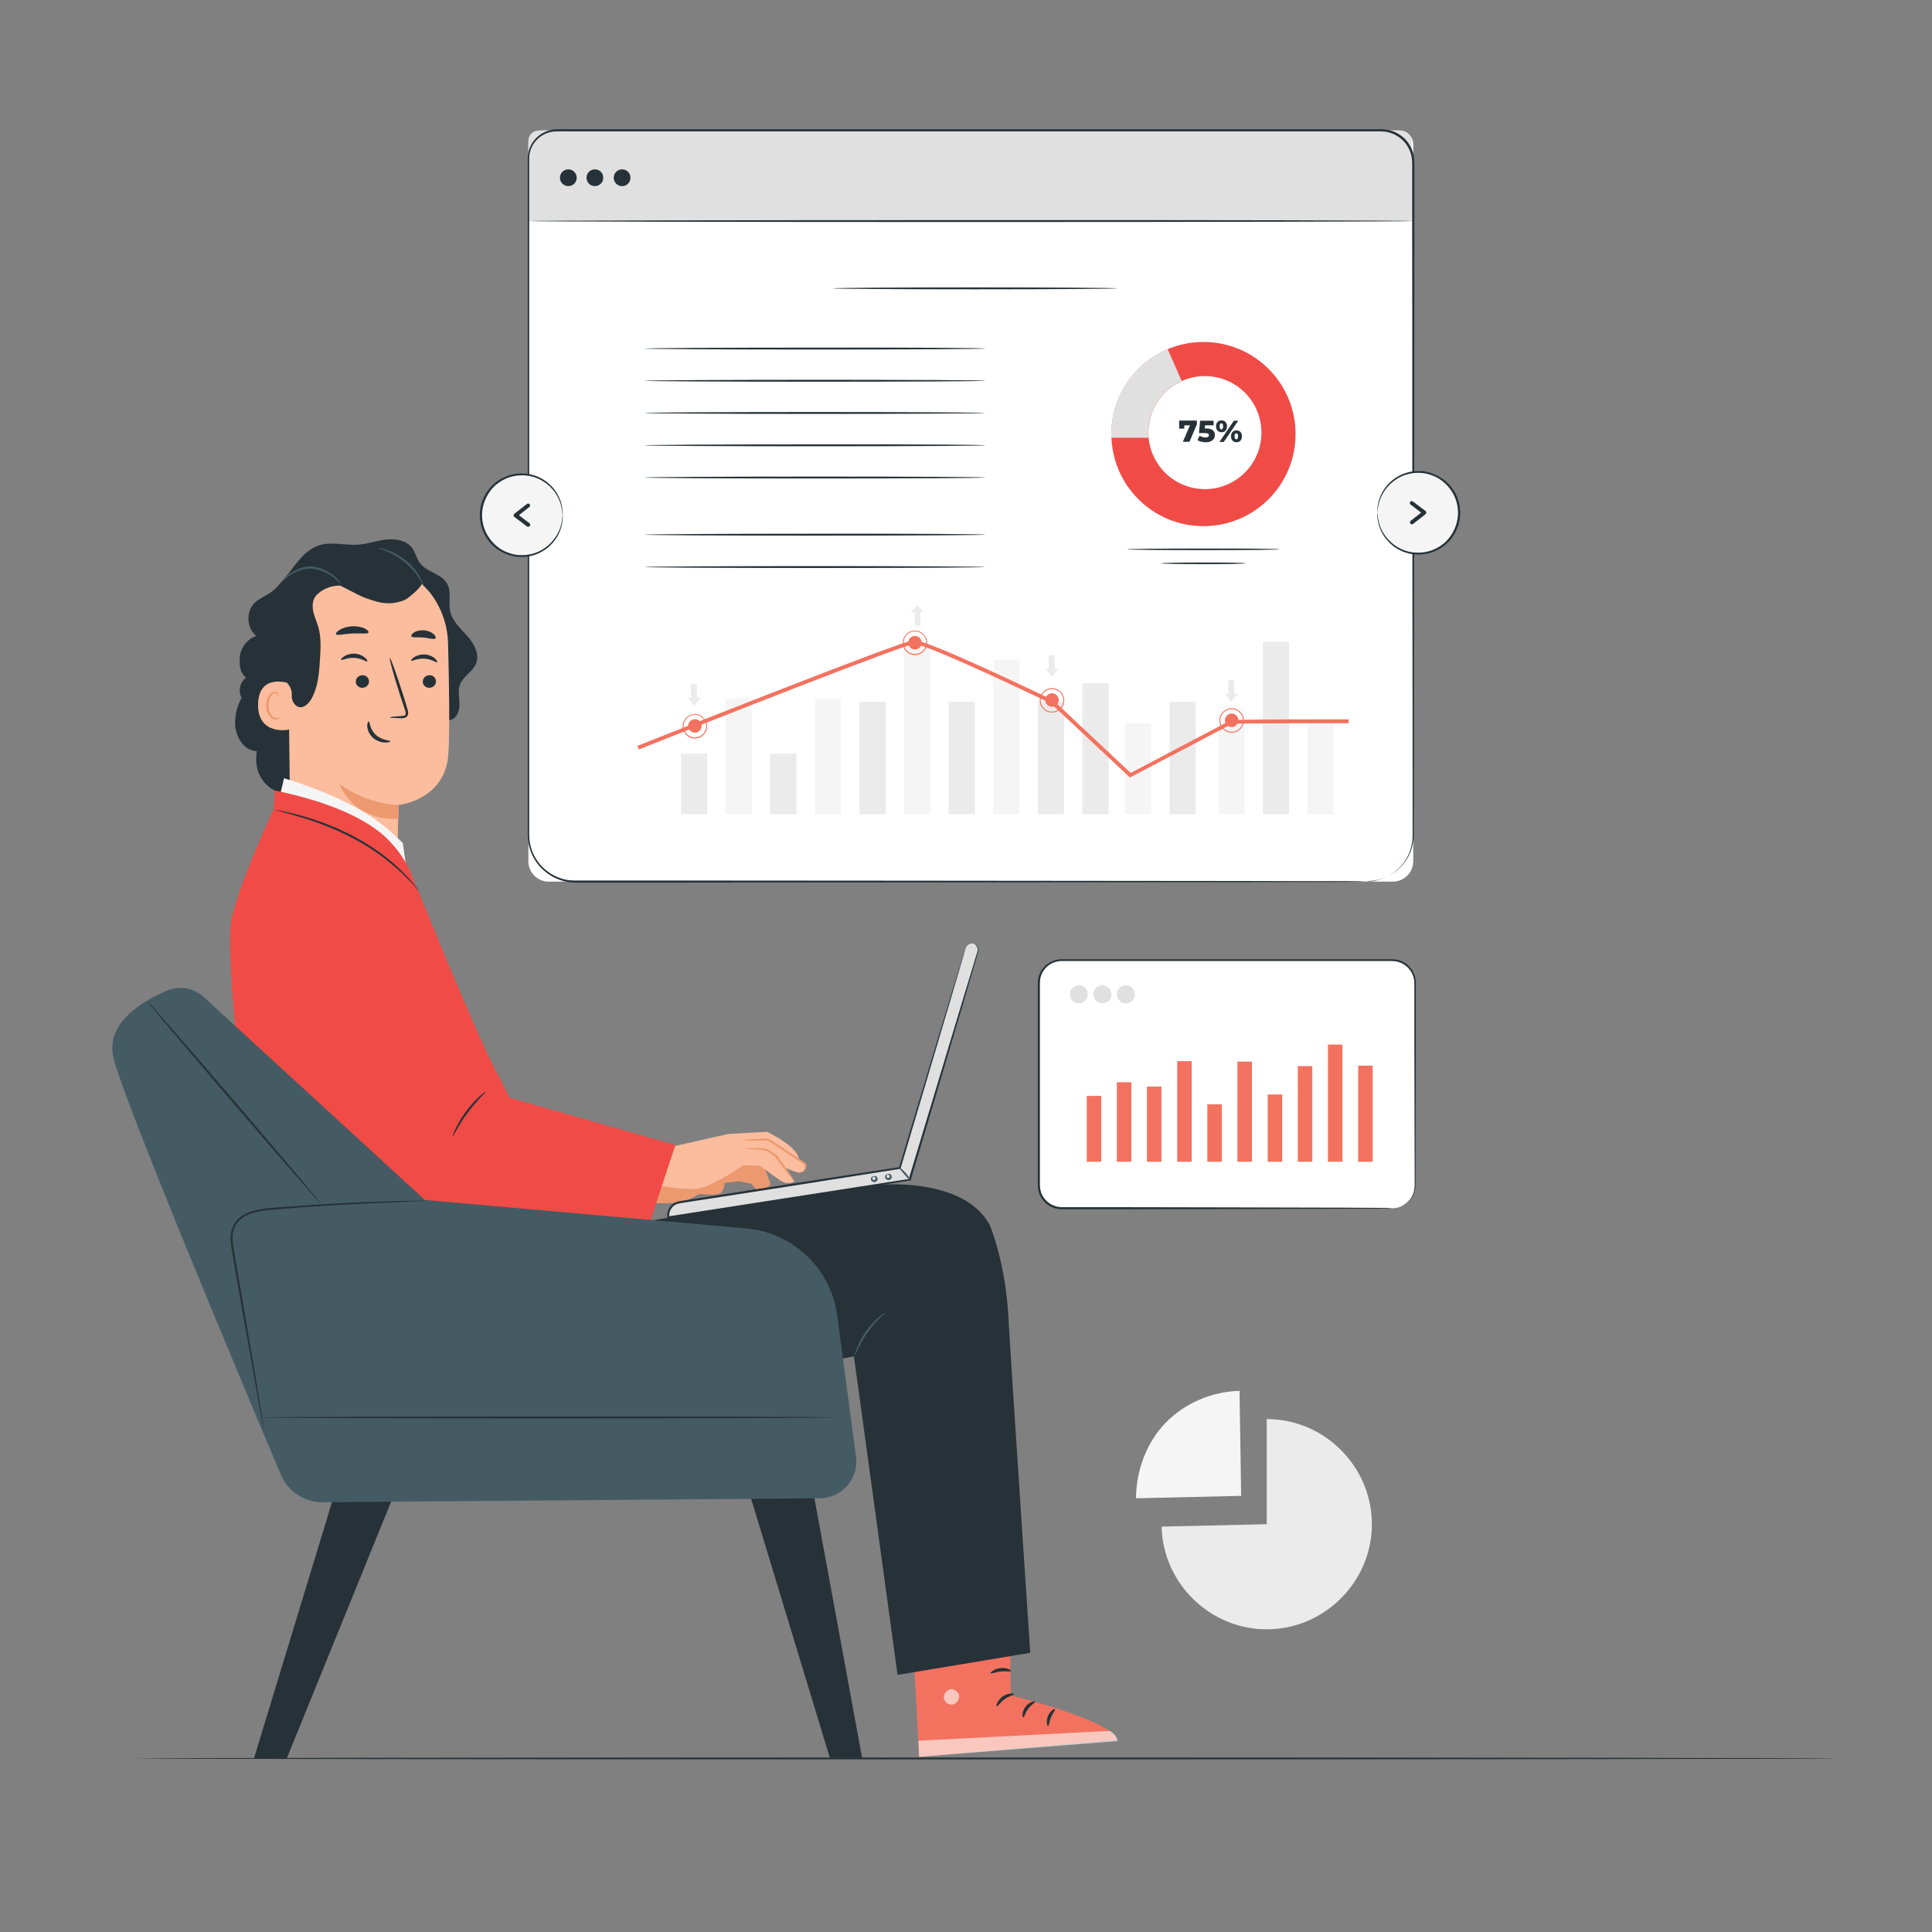 <svg xmlns="http://www.w3.org/2000/svg" xmlns:xlink="http://www.w3.org/1999/xlink" id="Layer_1" x="0px" y="0px" viewBox="0 0 1200 1200" style="enable-background:new 0 0 1200 1200;" xml:space="preserve"><rect x="0" y="0" width="1200" height="1200" fill="#808080" stroke="none"/><style type="text/css">	.st0{fill:#E0E0E0;}	.st1{fill:#EBEBEB;}	.st2{fill:#F5F5F5;}	.st3{fill:#FFFFFF;}	.st4{fill:#FAFBFB;}	.st5{fill:#263238;}	.st6{fill:#F3725F;}	.st7{fill:#E7515B;}	.st8{opacity:0.2;}	.st9{opacity:0.5;}	.st10{opacity:0.6;}	.st11{fill:#455B64;}	.st12{fill:#FBBD9D;}	.st13{opacity:0.3;}	.st14{fill:#EC996F;}	.st15{fill-rule:evenodd;clip-rule:evenodd;fill:#E0E0E0;}	.st16{fill-rule:evenodd;clip-rule:evenodd;fill:#F5F5F5;}	.st17{fill-rule:evenodd;clip-rule:evenodd;fill:#EBEBEB;}	.st18{fill:#F04C47;}	.st19{fill:#AF7462;}	.st20{fill:#6F453A;}	.st21{opacity:0.4;}	.st22{opacity:0.8;}	.st23{fill:none;stroke:#43494E;stroke-width:5.000000e-02;stroke-miterlimit:10;}	.st24{fill:none;stroke:#F9F9F9;stroke-width:0.25;stroke-miterlimit:10;}	.st25{fill:#B78876;}	.st26{fill:#AA6551;}	.st27{fill:#F04B46;}	.st28{fill:none;}	.st29{fill:#C1645B;}	.st30{fill:#924740;}	.st31{opacity:0.1;}	.st32{fill:#FCCEB5;}	.st33{fill:#F89B69;}</style><g>	<g>		<g>			<g>				<path class="st1" d="M786.8,946.7v-65.3c35.8,0,65.3,29.5,65.3,65.3c0,35.8-29.5,65.3-65.3,65.3c-35.3,0-64.5-28.6-65.3-63.8     L786.8,946.7z"></path>			</g>		</g>		<g>			<g>				<path class="st2" d="M770.9,929.1l-65.3,1.5c0-17,6.6-34.9,18.5-47c11.9-12.2,28.8-19.3,45.8-19.7L770.9,929.1z"></path>			</g>		</g>	</g>	<g>		<g>			<path class="st5" d="M1141.9,1092.2c0,0.3-236.8,0.6-528.8,0.6c-292.1,0-528.8-0.3-528.8-0.6s236.7-0.6,528.8-0.6    C905.1,1091.6,1141.9,1091.9,1141.9,1092.2z"></path>		</g>	</g>	<g>		<g>			<g>				<g>					<path class="st3" d="M865.1,547.6H340.8c-6.9,0-12.6-5.6-12.6-12.6V88.9c0-4.3,3.5-7.9,7.9-7.9H869c4.8,0,8.8,3.9,8.8,8.8V535      C877.7,542,872.1,547.6,865.1,547.6z"></path>				</g>				<g>					<path class="st0" d="M876.9,137.3H328.2v-50c0-3.4,2.8-6.2,6.2-6.2h535.4c3.9,0,7.1,3.2,7.1,7.1V137.3z"></path>				</g>				<g>					<g>						<path class="st5" d="M876.9,137.3c0,0.3-122.7,0.6-274,0.6c-151.3,0-274-0.3-274-0.6s122.6-0.6,274-0.6       C754.3,136.6,876.9,136.9,876.9,137.3z"></path>					</g>				</g>				<g>					<g>						<path class="st5" d="M358.2,110.4c0,2.9-2.3,5.2-5.2,5.2s-5.2-2.3-5.2-5.2c0-2.9,2.3-5.2,5.2-5.2S358.2,107.5,358.2,110.4z"></path>					</g>					<g>						<path class="st5" d="M374.7,110.4c0,2.9-2.3,5.2-5.2,5.2s-5.2-2.3-5.2-5.2c0-2.9,2.3-5.2,5.2-5.2S374.7,107.5,374.7,110.4z"></path>					</g>					<g>						<path class="st5" d="M391.6,110.4c0,2.9-2.3,5.2-5.2,5.2s-5.2-2.3-5.2-5.2c0-2.9,2.3-5.2,5.2-5.2S391.6,107.5,391.6,110.4z"></path>					</g>				</g>				<g>					<g>						<path class="st5" d="M694,179.1c0,0.3-39.6,0.6-88.5,0.6c-48.9,0-88.5-0.3-88.5-0.6c0-0.3,39.6-0.6,88.5-0.6       C654.4,178.5,694,178.8,694,179.1z"></path>					</g>				</g>				<g>					<g>						<g>							<path class="st5" d="M612,216.5c0,0.3-47.4,0.6-105.9,0.6c-58.5,0-105.9-0.3-105.9-0.6c0-0.3,47.4-0.6,105.9-0.6        C564.6,215.8,612,216.1,612,216.5z"></path>						</g>					</g>					<g>						<g>							<path class="st5" d="M612,236.5c0,0.3-47.4,0.6-105.9,0.6c-58.5,0-105.9-0.3-105.9-0.6c0-0.3,47.4-0.6,105.9-0.6        C564.6,235.9,612,236.1,612,236.5z"></path>						</g>					</g>					<g>						<g>							<path class="st5" d="M612,256.5c0,0.3-47.4,0.6-105.9,0.6c-58.5,0-105.9-0.3-105.9-0.6c0-0.3,47.4-0.6,105.9-0.6        C564.6,255.9,612,256.2,612,256.5z"></path>						</g>					</g>					<g>						<g>							<path class="st5" d="M612,276.6c0,0.3-47.4,0.6-105.9,0.6c-58.5,0-105.9-0.3-105.9-0.6s47.4-0.6,105.9-0.6        C564.6,275.9,612,276.2,612,276.6z"></path>						</g>					</g>					<g>						<g>							<path class="st5" d="M612,296.6c0,0.3-47.4,0.6-105.9,0.6c-58.5,0-105.9-0.3-105.9-0.6s47.4-0.6,105.9-0.6        C564.6,296,612,296.2,612,296.6z"></path>						</g>					</g>					<g>						<g>							<path class="st5" d="M612,352.2c0,0.3-47.4,0.6-105.9,0.6c-58.5,0-105.9-0.3-105.9-0.6s47.4-0.6,105.9-0.6        C564.6,351.6,612,351.9,612,352.2z"></path>						</g>					</g>					<g>						<g>							<path class="st5" d="M612,332.1c0,0.3-47.4,0.6-105.9,0.6c-58.5,0-105.9-0.3-105.9-0.6s47.4-0.6,105.9-0.6        C564.6,331.4,612,331.7,612,332.1z"></path>						</g>					</g>				</g>				<g>					<g>						<g>							<g>								<g>									<g>										<g>											<g>												<g>													<g>														<path class="st27" d="M747.5,212.4c-31.6,0-57.2,25.6-57.2,57.2c0,31.6,25.6,57.2,57.2,57.2               c31.6,0,57.2-25.6,57.2-57.2C804.7,238,779.1,212.4,747.5,212.4z M748.4,303.8c-19.4,0-35.1-15.7-35.1-35.1               c0-19.4,15.7-35.1,35.1-35.1c19.4,0,35.1,15.7,35.1,35.1C783.5,288.1,767.8,303.8,748.4,303.8z"></path>													</g>												</g>											</g>										</g>									</g>									<g>										<g>											<g>												<g>													<g>														<g>															<path class="st0" d="M713.2,268.7c0-14.3,8.6-26.6,20.8-32.1l-8.8-19.8c-20.5,8.7-35,29-35,52.7c0,0.8,0,1.6,0.1,2.4                h23C713.3,270.9,713.2,269.8,713.2,268.7z"></path>														</g>													</g>												</g>											</g>										</g>									</g>								</g>							</g>							<g>								<g>									<g>										<g>											<g>												<g>													<g>														<path class="st5" d="M794.8,341.2c0,0.3-21.2,0.5-47.3,0.5c-26.1,0-47.3-0.2-47.3-0.5c0-0.3,21.2-0.5,47.3-0.5               C773.6,340.6,794.8,340.9,794.8,341.2z"></path>													</g>												</g>											</g>										</g>									</g>								</g>								<g>									<g>										<g>											<g>												<g>													<g>														<path class="st5" d="M773.8,349.9c0,0.3-11.8,0.5-26.2,0.5c-14.5,0-26.3-0.2-26.3-0.5c0-0.3,11.8-0.5,26.3-0.5               C762,349.3,773.8,349.6,773.8,349.9z"></path>													</g>												</g>											</g>										</g>									</g>								</g>							</g>						</g>					</g>					<g>						<g>							<path class="st5" d="M743.4,261.3v2.3l-4.6,10.8h-4.1l4.4-10.2h-3.5v2h-3.2v-5H743.4z"></path>						</g>						<g>							<path class="st5" d="M754.6,270.2c0,2.4-1.8,4.5-5.7,4.5c-1.8,0-3.8-0.5-5.1-1.3l1.3-2.8c1.1,0.7,2.4,1.1,3.7,1.1        c1.3,0,2.1-0.5,2.1-1.4c0-0.8-0.5-1.3-2.6-1.3h-3.6l0.7-7.7h8.4v2.9h-5.3l-0.2,1.9h0.9C753.1,266.1,754.6,267.9,754.6,270.2z        "></path>						</g>						<g>							<path class="st5" d="M755.3,264.8c0-2.3,1.4-3.7,3.4-3.7c2,0,3.4,1.4,3.4,3.7c0,2.3-1.4,3.7-3.4,3.7        C756.7,268.4,755.3,267.1,755.3,264.8z M766.4,261.3h2.7l-9,13.2h-2.7L766.4,261.3z M759.7,264.8c0-1.3-0.5-1.9-1.1-1.9        c-0.6,0-1.1,0.5-1.1,1.9c0,1.3,0.5,1.9,1.1,1.9C759.3,266.6,759.7,266.1,759.7,264.8z M764.6,271c0-2.3,1.4-3.7,3.4-3.7        c2,0,3.4,1.4,3.4,3.7c0,2.3-1.4,3.7-3.4,3.7C766,274.6,764.6,273.3,764.6,271z M769,271c0-1.3-0.5-1.9-1.1-1.9        c-0.6,0-1.1,0.5-1.1,1.9c0,1.3,0.5,1.9,1.1,1.9C768.5,272.9,769,272.3,769,271z"></path>						</g>					</g>				</g>				<g>					<g>						<g>							<g>								<g>									<g>										<rect x="423" y="468.1" class="st1" width="16.3" height="37.6"></rect>									</g>								</g>							</g>							<g>								<g>									<g>										<rect x="478.4" y="468.1" class="st1" width="16.3" height="37.6"></rect>									</g>								</g>							</g>							<g>								<g>									<g>										<rect x="450.7" y="433.8" class="st2" width="16.3" height="71.9"></rect>									</g>								</g>							</g>							<g>								<g>									<g>										<rect x="506.1" y="433.8" class="st2" width="16.3" height="71.9"></rect>									</g>								</g>							</g>							<g>								<g>									<g>										<rect x="533.8" y="435.9" class="st1" width="16.3" height="69.8"></rect>									</g>								</g>							</g>							<g>								<g>									<g>										<rect x="589.2" y="435.9" class="st1" width="16.3" height="69.8"></rect>									</g>								</g>							</g>							<g>								<g>									<g>										<rect x="644.6" y="435.9" class="st1" width="16.3" height="69.8"></rect>									</g>								</g>							</g>							<g>								<g>									<g>										<rect x="561.5" y="399.2" class="st2" width="16.3" height="106.5"></rect>									</g>								</g>							</g>							<g>								<g>									<g>										<rect x="616.9" y="409.7" class="st2" width="16.3" height="96"></rect>									</g>								</g>							</g>							<g>								<g>									<g>										<rect x="726.4" y="435.9" class="st1" width="16.3" height="69.8"></rect>									</g>								</g>							</g>							<g>								<g>									<g>										<rect x="698.7" y="449.3" class="st2" width="16.3" height="56.4"></rect>									</g>								</g>							</g>							<g>								<g>									<g>										<rect x="784.4" y="398.6" class="st1" width="16.3" height="107.1"></rect>									</g>								</g>							</g>							<g>								<g>									<g>										<rect x="756.7" y="449.3" class="st2" width="16.3" height="56.4"></rect>									</g>								</g>							</g>							<g>								<g>									<g>										<rect x="812.1" y="449.3" class="st2" width="16.3" height="56.4"></rect>									</g>								</g>							</g>							<g>								<g>									<g>										<rect x="672.3" y="424.4" class="st1" width="16.3" height="81.3"></rect>									</g>								</g>							</g>							<g>								<g>									<g>										<circle class="st6" cx="568.3" cy="399.2" r="4.2"></circle>									</g>								</g>							</g>							<g>								<g>									<g>										<path class="st6" d="M568.3,406.9c-4.2,0-7.6-3.4-7.6-7.6s3.4-7.6,7.6-7.6c4.2,0,7.6,3.4,7.6,7.6S572.5,406.9,568.3,406.9           z M568.3,392.2c-3.9,0-7,3.1-7,7s3.1,7,7,7c3.9,0,7-3.1,7-7S572.2,392.2,568.3,392.2z"></path>									</g>								</g>							</g>							<g>								<g>									<g>										<polygon class="st1" points="571.7,388.5 571.5,380.3 573.5,380.3 569.7,375.6 565.8,380.3 568,380.4 568.2,388.5                      "></polygon>									</g>								</g>							</g>							<g>								<g>									<g>										<path class="st6" d="M435.8,450.9c0,2.3-1.9,4.2-4.2,4.2c-2.3,0-4.2-1.9-4.2-4.2c0-2.3,1.9-4.2,4.2-4.2           C434,446.7,435.8,448.6,435.8,450.9z"></path>									</g>								</g>							</g>							<g>								<g>									<g>										<path class="st6" d="M431.6,458.7c-4.2,0-7.6-3.4-7.6-7.6s3.4-7.6,7.6-7.6c4.2,0,7.6,3.4,7.6,7.6S435.8,458.7,431.6,458.7           z M431.6,444c-3.9,0-7,3.1-7,7c0,3.9,3.1,7,7,7c3.9,0,7-3.1,7-7C438.6,447.2,435.5,444,431.6,444z"></path>									</g>								</g>							</g>							<g>								<g>									<g>										<polygon class="st1" points="429.1,424.8 429.3,433.4 427.2,433.4 431.2,438.3 435.2,433.3 433,433.3 432.7,424.9                      "></polygon>									</g>								</g>							</g>							<g>								<g>									<g>										<polygon class="st1" points="651.3,406.9 651.5,415.5 649.4,415.4 653.4,420.3 657.4,415.4 655.2,415.4 654.9,406.9                      "></polygon>									</g>								</g>							</g>						</g>						<g>							<path class="st6" d="M701.9,483l-49.2-46.1c-31.2-15-79.3-37.2-84.9-36.9c-6.3,0.4-125.5,47.4-171,65.5l-0.9-2.2        c6.7-2.7,163.8-65.2,171.7-65.7c0.1,0,0.1,0,0.2,0c8.7,0,78.1,33.4,86.1,37.2l0.3,0.2l48.1,45.1c9.1-4.8,61.4-32.4,62.3-32.8        c0.3-0.1,1.1-0.5,73-0.5v2.4c-27.6,0-69,0.1-72.2,0.3c-2.7,1.4-41.9,22.1-62.8,33L701.9,483z"></path>						</g>					</g>					<g>						<g>							<g>								<path class="st6" d="M657.6,434.8c0,2.3-1.9,4.2-4.2,4.2c-2.3,0-4.2-1.9-4.2-4.2c0-2.3,1.9-4.2,4.2-4.2         C655.7,430.6,657.6,432.5,657.6,434.8z"></path>							</g>						</g>					</g>					<g>						<g>							<g>								<path class="st6" d="M653.4,442.6c-4.2,0-7.6-3.4-7.6-7.6s3.4-7.6,7.6-7.6c4.2,0,7.6,3.4,7.6,7.6S657.6,442.6,653.4,442.6z          M653.4,428c-3.9,0-7,3.1-7,7s3.1,7,7,7c3.9,0,7-3.1,7-7S657.3,428,653.4,428z"></path>							</g>						</g>					</g>					<g>						<g>							<g>								<path class="st6" d="M769.2,447.4c0,2.3-1.9,4.2-4.2,4.2c-2.3,0-4.2-1.9-4.2-4.2c0-2.3,1.9-4.2,4.2-4.2         C767.3,443.2,769.2,445,769.2,447.4z"></path>							</g>						</g>					</g>					<g>						<g>							<g>								<path class="st6" d="M765,455.1c-4.2,0-7.6-3.4-7.6-7.6s3.4-7.6,7.6-7.6c4.2,0,7.6,3.4,7.6,7.6S769.2,455.1,765,455.1z          M765,440.5c-3.9,0-7,3.1-7,7c0,3.9,3.1,7,7,7c3.9,0,7-3.1,7-7C772,443.7,768.9,440.5,765,440.5z"></path>							</g>						</g>					</g>					<g>						<g>							<g>								<polygon class="st1" points="762.8,422.4 763,431 760.8,431 764.8,435.9 768.9,430.9 766.6,430.9 766.4,422.4         "></polygon>							</g>						</g>					</g>				</g>			</g>			<g>				<g>					<path class="st5" d="M848.7,547.6c0,0,0.4,0,1.3-0.1c0.4,0,1-0.1,1.6-0.1c0.6-0.1,1.4-0.2,2.2-0.3c1.7-0.3,3.7-0.9,6-1.8      c2.3-1,4.9-2.4,7.4-4.5c2.5-2.1,5-4.9,6.9-8.5c1.9-3.6,3.2-8,3.3-12.8c0-9.7,0-20.9,0-33.5c0-50.4-0.1-123.3-0.2-213.4      c0-45,0-94.4-0.1-147.3c0-6.6,0-13.3,0-20c0-3.4,0.2-6.7-0.8-9.9c-1-3.1-2.7-6.1-5.2-8.4c-2.4-2.3-5.4-4-8.7-4.8      c-3.2-0.9-6.7-0.5-10.2-0.6c-6.9,0-13.9,0-21,0c-28.2,0-57.2,0-87,0c-119.1,0-250,0-387.5,0c-4.3,0-8.7-0.1-12.8,0.1      c-4.1,0.4-8,2.4-10.8,5.5c-2.8,3-4.4,7.1-4.4,11.2c0,4.3,0,8.5,0,12.7c0,17,0,33.8,0,50.6c0,33.5,0,66.5,0,98.9      c0,64.8,0,127.3,0,186.9c0,14.9,0,29.6,0,44.1c0,7.3,0,14.5,0,21.6c0,3.6-0.2,7.2,0.5,10.6c0.6,3.4,1.9,6.7,3.7,9.6      c3.6,5.9,9.4,10.3,15.9,12.3c3.3,1.1,6.7,1.3,10.1,1.2c3.4,0,6.9,0,10.3,0c13.7,0,27.2,0,40.4,0c53,0,102.3,0.1,147.3,0.1      c90.1,0.1,163,0.2,213.3,0.2c25.2,0.1,44.7,0.1,58,0.1c6.6,0,11.7,0,15.1,0.1C846.9,547.6,848.7,547.6,848.7,547.6      s-1.7,0-5.1,0.1c-3.4,0-8.5,0-15.1,0.1c-13.3,0-32.8,0.1-58,0.1c-50.4,0-123.3,0.1-213.3,0.2c-45,0-94.4,0-147.3,0.1      c-13.2,0-26.7,0-40.4,0c-3.4,0-6.9,0-10.3,0c-3.4,0-7-0.2-10.4-1.3c-6.8-2.1-12.8-6.7-16.6-12.8c-1.9-3.1-3.2-6.5-3.9-10      c-0.7-3.6-0.5-7.2-0.5-10.8c0-7.2,0-14.4,0-21.6c0-14.5,0-29.2,0-44.1c0-59.6,0-122.1,0-186.9c0-32.4,0-65.4,0-98.9      c0-16.7,0-33.6,0-50.6c0-4.2,0-8.5,0-12.8c0-4.4,1.7-8.8,4.7-12.1c3-3.3,7.2-5.4,11.6-5.9c4.4-0.2,8.6-0.1,12.9-0.1      c137.4,0,268.4,0,387.5,0c29.8,0,58.8,0,87,0c7.1,0,14.1,0,21,0l5.2,0c1.8,0,3.6,0.2,5.3,0.6c3.5,0.8,6.6,2.6,9.2,5      c2.6,2.4,4.4,5.5,5.4,8.8c1.1,3.4,0.8,6.9,0.9,10.2c0,6.7,0,13.4,0,20c0,53-0.1,102.3-0.1,147.3c-0.1,90.1-0.2,163-0.2,213.4      c0,12.6-0.1,23.8-0.1,33.5c-0.2,4.9-1.5,9.3-3.4,12.9c-1.9,3.6-4.5,6.5-7,8.6c-2.6,2.1-5.2,3.5-7.5,4.5      c-2.4,0.9-4.4,1.5-6.1,1.7c-0.8,0.1-1.6,0.2-2.2,0.3c-0.6,0-1.2,0-1.6,0.1C849.1,547.6,848.7,547.6,848.7,547.6z"></path>				</g>			</g>		</g>		<g>			<g>				<g>											<ellipse transform="matrix(0.229 -0.974 0.974 0.229 369.318 1103.168)" class="st2" cx="880.9" cy="318.5" rx="25.4" ry="25.4"></ellipse>				</g>				<g>					<g>						<path class="st5" d="M855.5,318.5c0.2,0,0,2.3,1,6.1c1,3.8,3.5,9.4,9.3,13.7c2.8,2.1,6.4,3.9,10.5,4.6c4.1,0.7,8.7,0.5,13-1.1       c2.2-0.8,4.3-1.9,6.3-3.4c2-1.4,3.8-3.2,5.2-5.3c3-4.1,4.8-9.3,4.8-14.6c0-5.4-1.8-10.6-4.8-14.6c-1.5-2.1-3.3-3.8-5.2-5.3       c-1.9-1.5-4.1-2.6-6.3-3.4c-4.4-1.7-9-1.8-13-1.1c-4.1,0.7-7.7,2.5-10.5,4.6c-5.7,4.3-8.3,9.9-9.3,13.7       C855.5,316.2,855.6,318.5,855.5,318.5c0,0-0.3-2.3,0.6-6.3c0.9-3.9,3.3-9.7,9.2-14.3c2.9-2.2,6.6-4.1,10.9-4.9       c4.2-0.8,9-0.7,13.6,1.1c2.3,0.8,4.5,2,6.6,3.5c2.1,1.5,4,3.4,5.5,5.5c3.2,4.2,5,9.7,5.1,15.4c0,5.6-1.9,11.1-5.1,15.4       c-1.6,2.2-3.4,4-5.5,5.5c-2,1.5-4.3,2.7-6.6,3.5c-4.6,1.7-9.4,1.8-13.6,1.1c-4.3-0.8-8-2.7-10.9-4.9       c-5.9-4.6-8.3-10.4-9.2-14.3C855.1,320.8,855.5,318.5,855.5,318.5z"></path>					</g>				</g>			</g>			<g>				<path class="st5" d="M877,325.7c-0.4,0-0.7-0.2-1-0.5c-0.4-0.5-0.3-1.3,0.2-1.7l6.5-5.1l-6.6-5c-0.5-0.4-0.6-1.2-0.2-1.7     c0.4-0.5,1.2-0.6,1.7-0.2l7.8,5.9c0.3,0.2,0.5,0.6,0.5,1c0,0.4-0.2,0.7-0.5,1l-7.8,6.1C877.5,325.6,877.3,325.7,877,325.7z"></path>			</g>		</g>		<g>			<g>				<g>											<ellipse transform="matrix(0.229 -0.974 0.974 0.229 -61.589 562.352)" class="st2" cx="324.1" cy="320" rx="25.4" ry="25.4"></ellipse>				</g>				<g>					<g>						<path class="st5" d="M349.5,320c-0.2,0,0-2.3-1-6.1c-1-3.8-3.5-9.4-9.3-13.7c-2.8-2.1-6.4-3.9-10.5-4.6       c-4.1-0.7-8.7-0.5-13,1.1c-2.2,0.8-4.3,1.9-6.3,3.4c-2,1.4-3.8,3.2-5.2,5.3c-3,4.1-4.8,9.3-4.8,14.6c0,5.4,1.8,10.6,4.8,14.6       c1.5,2.1,3.3,3.8,5.2,5.3c1.9,1.5,4.1,2.6,6.3,3.4c4.4,1.7,9,1.8,13,1.1c4.1-0.7,7.7-2.5,10.5-4.6c5.7-4.3,8.3-9.9,9.3-13.7       C349.5,322.3,349.3,320,349.5,320c0,0,0.3,2.3-0.6,6.3c-0.9,3.9-3.3,9.7-9.2,14.3c-2.9,2.2-6.6,4.1-10.9,4.9       c-4.2,0.8-9,0.7-13.6-1.1c-2.3-0.8-4.5-2-6.6-3.5c-2.1-1.5-4-3.4-5.5-5.5c-3.2-4.2-5-9.7-5.1-15.4c0-5.6,1.9-11.1,5.1-15.4       c1.6-2.2,3.4-4,5.5-5.5c2-1.5,4.3-2.7,6.6-3.5c4.6-1.7,9.4-1.8,13.6-1.1c4.3,0.8,8,2.7,10.9,4.9c5.9,4.6,8.3,10.4,9.2,14.3       C349.8,317.8,349.5,320,349.5,320z"></path>					</g>				</g>			</g>			<g>				<path class="st5" d="M328,327.2c-0.3,0-0.5-0.1-0.7-0.2l-7.8-5.9c-0.3-0.2-0.5-0.6-0.5-1c0-0.4,0.2-0.7,0.5-1l7.8-6.1     c0.5-0.4,1.3-0.3,1.7,0.2c0.4,0.5,0.3,1.3-0.2,1.7l-6.5,5.1l6.6,5c0.5,0.4,0.6,1.2,0.2,1.7C328.7,327.1,328.4,327.2,328,327.2z"></path>			</g>		</g>	</g>	<g>		<g>			<g>				<g>					<path class="st3" d="M864.7,750.5H659.3c-7.9,0-14.2-6.4-14.2-14.2V610.6c0-7.9,6.4-14.2,14.2-14.2h205.3      c7.9,0,14.2,6.4,14.2,14.2v125.7C878.9,744.2,872.5,750.5,864.7,750.5z"></path>				</g>				<g>					<g>						<path class="st5" d="M864.7,750.5c0,0,0.7,0,1.9-0.2c1.3-0.2,3.2-0.6,5.3-1.9c2.1-1.3,4.5-3.5,5.8-6.9c1.5-3.4,0.9-7.7,1-12.4       c0-19-0.1-46.5-0.2-80.5c0-8.5,0-17.4,0-26.7c0-2.3,0-4.7,0-7c-0.1-2.4,0.2-4.8-0.3-7c-0.9-4.5-4.4-8.7-9-10.2       c-2.3-0.9-4.7-0.8-7.3-0.8c-2.5,0-5.1,0-7.7,0c-5.2,0-10.4,0-15.7,0c-10.6,0-21.6,0-32.8,0c-45,0-94.4,0-146.2,0       c-3.1,0-6.2,1.1-8.6,3c-2.4,2-4.1,4.7-4.7,7.7c-0.3,1.5-0.3,3-0.3,4.6l0,4.8c0,3.2,0,6.4,0,9.5c0,12.6,0,25.1,0,37.3       c0,24.5,0,48.1,0,70.5c-0.1,2.8,0.2,5.5,1.4,7.9c1.2,2.4,3.1,4.4,5.3,5.7c2.3,1.3,4.9,2,7.5,1.9c2.7,0,5.4,0,8,0       c10.6,0,21,0,31,0c20,0,38.6,0.1,55.6,0.1c34,0.1,61.5,0.2,80.5,0.2c9.5,0.1,16.8,0.1,21.9,0.1c2.5,0,4.4,0,5.7,0.1       C864,750.5,864.7,750.5,864.7,750.5s-0.7,0-1.9,0.1c-1.3,0-3.2,0-5.7,0.1c-5,0-12.4,0.1-21.9,0.1c-19,0-46.5,0.1-80.5,0.2       c-17,0-35.6,0-55.6,0.1c-10,0-20.3,0-31,0c-2.7,0-5.3,0-8,0c-2.7,0.1-5.7-0.6-8.1-2c-2.5-1.4-4.5-3.6-5.8-6.2       c-1.4-2.5-1.7-5.6-1.6-8.4c0-22.5,0-46.1,0-70.5c0-12.2,0-24.7,0-37.3c0-3.2,0-6.3,0-9.5l0-4.8c0-1.6,0-3.3,0.3-4.9       c0.7-3.3,2.6-6.3,5.2-8.4c2.6-2.1,6-3.3,9.4-3.3c51.9,0,101.3,0,146.2,0c11.2,0,22.2,0,32.8,0c5.3,0,10.6,0,15.7,0       c2.6,0,5.1,0,7.7,0c2.5,0,5.2-0.1,7.6,0.8c5,1.6,8.6,6.1,9.6,11c0.5,2.5,0.2,4.9,0.3,7.2c0,2.4,0,4.7,0,7c0,9.3,0,18.2,0,26.7       c-0.1,34-0.2,61.5-0.2,80.5c0,2.4,0,4.6,0,6.7c0,2.1-0.4,4.1-1.1,5.8c-1.4,3.4-3.9,5.7-6,6.9c-2.2,1.3-4.1,1.7-5.4,1.8       C865.3,750.6,864.7,750.5,864.7,750.5z"></path>					</g>				</g>			</g>			<g>				<g>					<g>						<g>							<g>								<g>									<g>										<g>											<rect x="749.9" y="685.9" class="st6" width="9" height="35.7"></rect>										</g>									</g>								</g>							</g>							<g>								<g>									<g>										<g>											<rect x="675" y="680.7" class="st6" width="9" height="40.9"></rect>										</g>									</g>								</g>							</g>							<g>								<g>									<g>										<g>											<rect x="693.7" y="672.2" class="st6" width="9" height="49.4"></rect>										</g>									</g>								</g>							</g>							<g>								<g>									<g>										<g>											<rect x="712.4" y="674.9" class="st6" width="9" height="46.7"></rect>										</g>									</g>								</g>							</g>							<g>								<g>									<g>										<g>											<rect x="731.2" y="659.1" class="st6" width="9" height="62.5"></rect>										</g>									</g>								</g>							</g>							<g>								<g>									<g>										<g>											<rect x="768.6" y="659.4" class="st6" width="9" height="62.2"></rect>										</g>									</g>								</g>							</g>							<g>								<g>									<g>										<g>											<rect x="787.4" y="679.8" class="st6" width="9" height="41.8"></rect>										</g>									</g>								</g>							</g>							<g>								<g>									<g>										<g>											<rect x="806.1" y="662.2" class="st6" width="9" height="59.4"></rect>										</g>									</g>								</g>							</g>							<g>								<g>									<g>										<g>											<rect x="824.8" y="648.8" class="st6" width="9" height="72.8"></rect>										</g>									</g>								</g>							</g>							<g>								<g>									<g>										<g>											<rect x="843.6" y="661.9" class="st6" width="9" height="59.7"></rect>										</g>									</g>								</g>							</g>						</g>					</g>				</g>			</g>		</g>		<g>			<g>				<path class="st0" d="M675.7,617.6c0,3.1-2.5,5.6-5.6,5.6c-3.1,0-5.6-2.5-5.6-5.6c0-3.1,2.5-5.6,5.6-5.6     C673.2,611.9,675.7,614.5,675.7,617.6z"></path>			</g>			<g>				<path class="st0" d="M690.3,617.6c0,3.1-2.5,5.6-5.6,5.6c-3.1,0-5.6-2.5-5.6-5.6c0-3.1,2.5-5.6,5.6-5.6     C687.8,611.9,690.3,614.5,690.3,617.6z"></path>			</g>			<g>				<path class="st0" d="M704.9,617.6c0,3.1-2.5,5.6-5.6,5.6c-3.1,0-5.6-2.5-5.6-5.6c0-3.1,2.5-5.6,5.6-5.6     C702.4,611.9,704.9,614.5,704.9,617.6z"></path>			</g>		</g>	</g>	<g>		<g>			<g>				<g>					<path class="st14" d="M407.1,747.3c0,0,10.7,0.5,16.4-0.9c5.7-1.4,10.9-4.9,10.9-4.9s11.9,1.7,13.8-1c1.9-2.7,1.8-5.7,1.8-5.7      l8.8-1.1l7.9,1.5l4.4,5.3c0,0,3.3,0,3.4-2c0,0,4.4-2,4-3.3c-0.4-1.4-2.8-7.9-2.8-7.9l-3.3-7.1c0,0-21.6-1.4-22.4-0.8      c-0.8,0.5-28.2,13.3-28.2,13.3l-10.1,2.3L407.1,747.3z"></path>				</g>				<g>					<path class="st12" d="M418.3,712l34.2-7.7l23.9-1.3c0,0,20.4,9.5,19.8,17.9l4.3,2.3c0,0-0.3,6.3-5.4,4.9      c-3.6-1-7.2-2.7-7.2-2.7l5.5,8.4c0,0-3.3,2.2-7.6,0.1c-1.7-0.8-13.8-9.9-13.8-9.9l-10.2-0.3c0,0-18.9,13-27.7,14.4      c-8.7,1.4-23.7-1.6-23.7-1.6L418.3,712z"></path>				</g>				<g>					<g>						<path class="st14" d="M495.1,728.2c0-0.1,0.9,0.1,2.3-0.1c0.7-0.1,1.4-0.6,1.9-1.4c0.5-0.8,0.7-2,0.6-3.3l0.2,0.3       c-4.1-2.7-9.2-6.1-14.8-9.8c-1.5-1-3-2-4.4-2.9c-1.4-0.9-2.9-1.9-4.1-2.5c0,0,0-0.1,0-0.1l-0.3,0l-0.6,0c-0.4,0-0.8,0-1.1,0       c-0.7,0-1.5,0-2.2,0c-1.4,0-2.7,0-3.9,0c-4.8,0-7.8,0-7.8-0.2c0-0.2,2.9-0.4,7.7-0.7c1.2-0.1,2.5-0.1,3.9-0.2       c0.7,0,1.4-0.1,2.2-0.1l1.1,0l0.6,0l0.3,0c0.2,0,0.3,0.1,0.5,0.1c1.7,0.8,2.9,1.7,4.4,2.6c1.4,0.9,2.9,1.9,4.5,2.9       c5.7,3.8,10.8,7.3,14.6,10l0.2,0.1l0,0.2c0,1.4-0.3,2.7-0.9,3.7c-0.6,1-1.7,1.5-2.5,1.5c-0.8,0.1-1.4,0-1.8-0.2       C495.3,728.4,495.1,728.3,495.1,728.2z"></path>					</g>				</g>				<g>					<g>						<path class="st14" d="M493,733.3c-0.1,0.1-1.5-1.5-3.6-4.2c-2.1-2.7-4.9-6.4-8-10.6l0.1,0.1c-0.1-0.1-0.3-0.2-0.4-0.3       c-1-0.8-2.1-1.6-3.1-2.3c-0.5-0.3-1-0.7-1.5-0.9c-0.5-0.3-0.9-0.4-1.5-0.5c-2.2-0.4-4.3-0.5-6-0.6c-3.5-0.2-5.6-0.3-5.6-0.4       c0-0.2,2.1-0.4,5.7-0.5c1.8,0,3.8,0,6.2,0.3c0.6,0.1,1.3,0.3,1.9,0.6c0.6,0.3,1.1,0.6,1.6,1c1.1,0.7,2.1,1.5,3.2,2.3       c0.1,0.1,0.3,0.2,0.4,0.3l0.1,0l0.1,0.1c3.1,4.2,5.8,8,7.7,10.8C492,731.5,493.1,733.2,493,733.3z"></path>					</g>				</g>			</g>			<g>				<g>					<g>						<g>							<g>								<g>									<g>										<g>											<g>												<g>													<g>														<path class="st6" d="M627,989.6l0.8,63.4c0,0,64.4,15.9,65.7,27.6l-122.6,10.6l-5.3-98.7L627,989.6z"></path>													</g>												</g>											</g>										</g>									</g>								</g>							</g>						</g>					</g>					<g class="st10">						<g>							<g>								<g>									<g>										<g>											<g>												<g>													<g>														<g>															<path class="st3" d="M589.6,1049.5c-2.3,0.8-3.9,3.5-3.2,5.9c0.7,2.4,3.5,3.9,5.8,3.2c2.4-0.7,4.3-4,3.3-6.3                c-0.9-2.3-4.3-3.9-6.4-2.7"></path>														</g>													</g>												</g>											</g>										</g>									</g>								</g>							</g>						</g>					</g>					<g class="st10">						<g>							<g>								<g>									<g>										<g>											<g>												<g>													<g>														<path class="st3" d="M570.9,1091.2l-0.5-10l118.7-6.1c0,0,4.1,1.4,5.1,6.3L570.9,1091.2z"></path>													</g>												</g>											</g>										</g>									</g>								</g>							</g>						</g>					</g>					<g>						<g>							<g>								<g>									<g>										<g>											<g>												<g>													<g>														<g>															<path class="st5" d="M629.8,1052.3c0,0.6-3,1-5.8,3.1c-2.9,2-4.3,4.7-4.9,4.5c-0.6-0.1,0.2-3.7,3.7-6.2                C626.2,1051.2,629.9,1051.8,629.8,1052.3z"></path>														</g>													</g>												</g>											</g>										</g>									</g>								</g>							</g>						</g>					</g>					<g>						<g>							<g>								<g>									<g>										<g>											<g>												<g>													<g>														<g>															<path class="st5" d="M642.9,1057c0.2,0.6-2.4,1.7-4.3,4.4c-2,2.6-2.4,5.3-3,5.4c-0.6,0.1-1.1-3.4,1.3-6.6                C639.3,1056.9,642.9,1056.4,642.9,1057z"></path>														</g>													</g>												</g>											</g>										</g>									</g>								</g>							</g>						</g>					</g>					<g>						<g>							<g>								<g>									<g>										<g>											<g>												<g>													<g>														<g>															<path class="st5" d="M651,1072.1c-0.5,0.2-1.5-2.8-0.1-6.2c1.4-3.4,4.1-4.8,4.4-4.3c0.4,0.5-1.4,2.3-2.5,5.1                C651.6,1069.5,651.6,1072,651,1072.1z"></path>														</g>													</g>												</g>											</g>										</g>									</g>								</g>							</g>						</g>					</g>					<g>						<g>							<g>								<g>									<g>										<g>											<g>												<g>													<g>														<g>															<path class="st5" d="M628,1037.9c-0.2,0.6-3-0.1-6.4,0.3c-3.4,0.3-6,1.6-6.3,1.1c-0.4-0.4,2.1-2.8,6.1-3.2                C625.3,1035.6,628.3,1037.4,628,1037.9z"></path>														</g>													</g>												</g>											</g>										</g>									</g>								</g>							</g>						</g>					</g>				</g>				<g class="st13">					<g>						<g>							<g>								<g>									<g>										<g>											<g>												<g>													<polygon points="627.1,1002.2 627.3,1013.5 567.1,1019.9 566.3,1005.7              "></polygon>												</g>											</g>										</g>									</g>								</g>							</g>						</g>					</g>				</g>				<g>					<g>						<g>							<g>								<g>									<g>										<g>											<g>												<g>													<g>														<path class="st5" d="M627.6,1025.1c0,0.2-2.3,0.7-6.2,0.3c-1.9-0.2-4.2-0.7-6.5-1.7c-1.2-0.5-2.4-1-3.6-1.7               c-0.6-0.3-1.3-0.7-1.9-1.4c-0.7-0.6-1.1-2.2-0.4-3.2c0.6-1,1.7-1.4,2.6-1.5c0.9-0.1,1.6,0.1,2.3,0.2               c1.4,0.3,2.7,0.7,3.9,1.1c2.4,1,4.4,2.2,5.9,3.4c3,2.5,4.1,4.7,3.9,4.8c-0.3,0.2-1.7-1.6-4.7-3.6               c-1.5-1-3.4-2-5.6-2.8c-1.1-0.4-2.3-0.7-3.6-0.9c-1.3-0.3-2.4-0.2-2.7,0.4c-0.1,0.2-0.1,0.3,0.2,0.7               c0.3,0.3,0.8,0.7,1.4,1c1.1,0.7,2.2,1.2,3.3,1.7c2.2,1,4.3,1.6,6.1,2C625.3,1024.7,627.6,1024.8,627.6,1025.1z"></path>													</g>												</g>											</g>										</g>									</g>								</g>							</g>						</g>					</g>				</g>				<g>					<g>						<g>							<g>								<g>									<g>										<g>											<g>												<g>													<g>														<path class="st5" d="M626.8,1026c-0.2,0.1-1.5-2-1.9-5.9c-0.2-1.9-0.1-4.3,0.5-6.8c0.3-1.3,0.8-2.5,1.4-3.8               c0.7-1.2,1.5-2.9,3.8-3.3c1.2-0.1,2.3,0.8,2.7,1.6c0.4,0.8,0.6,1.5,0.7,2.2c0.3,1.4,0.3,2.8,0.2,4.1               c-0.3,2.6-1.2,4.9-2.3,6.5c-2.2,3.3-4.7,4.1-4.8,3.9c-0.2-0.3,1.8-1.6,3.5-4.7c0.8-1.6,1.5-3.6,1.7-5.9               c0.1-1.1,0-2.3-0.3-3.5c-0.3-1.3-0.8-2.3-1.3-2.2c-0.6,0-1.6,1.1-2.1,2.1c-0.6,1.1-1,2.3-1.4,3.4               c-0.7,2.3-0.9,4.4-0.9,6.2C626.4,1023.7,627.2,1025.9,626.8,1026z"></path>													</g>												</g>											</g>										</g>									</g>								</g>							</g>						</g>					</g>				</g>			</g>			<g>				<g>					<path class="st5" d="M320,772.1c0,0,199.6-33.1,208.5-34.5c34.2-5.3,73.2-1.1,86.3,23.4c0,0,9.7,22.7,11.5,56.7      c1.7,30.2,13.6,208.9,13.6,208.9l-82.4,13.7l-27.1-197.8l0,0l-46.5,8.7c2.6-0.3-120.7,21.9-158,25.6      c-28.8,2.9-61.9-12.6-68.6-38.2c-4.3-16.8-13.8-63.4-13.8-63.4L320,772.1z"></path>				</g>				<g>					<g>						<path class="st11" d="M549.9,815.3c0.3,0.3-5.8,4.8-11,12.3c-5.3,7.4-7.6,14.6-8,14.5c-0.1,0,0.2-1.9,1.3-4.7       c1.1-2.8,2.9-6.6,5.6-10.4c2.7-3.8,5.7-6.8,8-8.8C548.2,816.1,549.8,815.2,549.9,815.3z"></path>					</g>				</g>			</g>			<g>				<g>					<g>						<g>							<g>								<g>									<path class="st5" d="M150.1,433.6c0,0-4.1,5.7-4.1,15.9c0,5.5,3.8,16.6,13.5,17.1c-2.6,15.7,7.5,27.3,24.2,27.3          c16.7,0,35.8-28.6,51.3-34.9l44.9-11.9c3.9-0.9,5.6-5.7,5.5-9.8c-0.1-4.1-1.1-8.3,0.3-12.1c2-5.2,8-8,10-13.1          c2.3-5.9-1.3-12.4-5.5-17.1c-4.2-4.7-9.3-9.3-10.6-15.4c-1.2-5.7,1-12.1-1.9-17.1c-3.5-6.2-12.6-7-16.9-12.8          c-2.1-2.8-2.7-6.4-4.7-9.2c-3.5-4.8-10.1-6-16-5.4c-5.9,0.6-11.5,2.8-17.4,3.2c-8.1,0.6-16.4-2-24.1,0.3          c-8.5,2.6-13.8,10.2-19.3,17.5l-7.2,8.5c-1.5,1.5-3.1,2.8-4.8,3.9c-3,2-6.5,3.4-9.1,5.9c-5.6,5.4-5.1,15.7,1,20.6          c-6.2,2-10.6,8.5-10.3,15c0,0-0.8,7.4,3.9,10.8C152.9,420.8,146.2,425.9,150.1,433.6z"></path>								</g>							</g>						</g>					</g>				</g>				<g>					<g>						<g>							<g>								<g>									<g>										<g>											<g>												<g>													<g>														<g>															<g>																<g>																	<path class="st5" d="M180.2,448.8c-3.7-11.4-7.4-22.9-9.1-34.7c-1.7-11.9-1.3-24.2,2.8-35.5                  c0.6-1.7,6-13.1,7.8-12.9c1.3,0.1-2,10.8-1.4,11.9c6.2,10.7,7.9,23.6,6.9,35.9C186.4,425.9,183.8,437,180.2,448.8"></path>																</g>															</g>														</g>													</g>												</g>											</g>										</g>									</g>								</g>								<g>									<g>										<g>											<g>												<g>													<g>														<g>															<g>																<g>																	<g>																		<path class="st12" d="M209.8,553.4c-26.5-3.3-29.6-45.9-29.6-45.9L179,403.1c-1-30,15.7-55.6,45.7-55.8l2.8,0.1                   c28,1.5,50.1,24.2,50.8,52.2c0.7,26,1.1,54.8,0.2,68.7c-1.9,28.8-30.9,31.7-30.9,31.7c-0.1,0-0.8,25.8-0.7,34.7                   C247.3,565.5,217.2,554,209.8,553.4L209.8,553.4z"></path>																	</g>																</g>															</g>														</g>													</g>												</g>											</g>										</g>									</g>								</g>								<g>									<g>										<g>											<g>												<g>													<g>														<g>															<g>																<g>																	<g>																		<g>																			<path class="st14" d="M247.7,500.1c0,0-18.2,0.1-36.9-13.1c0,0,7.8,22.7,36.6,21.6L247.7,500.1z"></path>																		</g>																	</g>																</g>															</g>														</g>													</g>												</g>											</g>										</g>									</g>								</g>								<g>									<g>										<g>											<g>												<g>													<g>														<g>															<g>																<g>																	<g>																		<g>																			<g>																				<g>																					<g>																						<g>																							<g>																								<g>																									<path class="st5" d="M270.8,423.3c0,2.2-1.9,3.9-4.2,3.9c-2.3,0-4.1-1.8-4-3.9c0-2.2,1.9-3.9,4.2-3.9                          C269,419.3,270.8,421.1,270.8,423.3z"></path>																								</g>																							</g>																						</g>																					</g>																				</g>																			</g>																		</g>																	</g>																</g>															</g>														</g>													</g>												</g>											</g>										</g>									</g>								</g>								<g>									<g>										<g>											<g>												<g>													<g>														<g>															<g>																<g>																	<g>																		<g>																			<g>																				<g>																					<g>																						<g>																							<g>																								<g>																									<g>																										<path class="st5" d="M271.6,411.3c-0.5,0.5-3.5-2-8-2.2c-4.4-0.3-7.8,1.8-8.2,1.2                           c-0.2-0.3,0.3-1.2,1.8-2.1c1.4-1,3.9-1.8,6.6-1.7c2.8,0.2,5,1.3,6.3,2.4                           C271.4,410.1,271.8,411.1,271.6,411.3z"></path>																									</g>																								</g>																							</g>																						</g>																					</g>																				</g>																			</g>																		</g>																	</g>																</g>															</g>														</g>													</g>												</g>											</g>										</g>									</g>								</g>								<g>									<g>										<g>											<g>												<g>													<g>														<g>															<g>																<g>																	<g>																		<g>																			<g>																				<g>																					<g>																						<g>																							<g>																								<g>																									<path class="st5" d="M229.2,423.3c0,2.2-1.9,3.9-4.2,3.9c-2.3,0-4.1-1.8-4-3.9c0-2.2,1.9-3.9,4.2-3.9                          C227.4,419.3,229.2,421.1,229.2,423.3z"></path>																								</g>																							</g>																						</g>																					</g>																				</g>																			</g>																		</g>																	</g>																</g>															</g>														</g>													</g>												</g>											</g>										</g>									</g>								</g>								<g>									<g>										<g>											<g>												<g>													<g>														<g>															<g>																<g>																	<g>																		<g>																			<g>																				<g>																					<g>																						<g>																							<g>																								<g>																									<g>																										<path class="st5" d="M228.1,410.8c-0.5,0.5-3.5-2-8-2.2c-4.4-0.3-7.8,1.8-8.2,1.2                           c-0.2-0.3,0.3-1.2,1.8-2.1c1.4-1,3.9-1.8,6.6-1.7c2.8,0.2,5,1.3,6.3,2.4                           C228,409.5,228.4,410.5,228.1,410.8z"></path>																									</g>																								</g>																							</g>																						</g>																					</g>																				</g>																			</g>																		</g>																	</g>																</g>															</g>														</g>													</g>												</g>											</g>										</g>									</g>								</g>								<g>									<g>										<g>											<g>												<g>													<g>														<g>															<g>																<g>																	<g>																		<g>																			<g>																				<g>																					<g>																						<g>																							<g>																								<g>																									<path class="st5" d="M242.2,445.6c0-0.3,2.8-0.6,7.3-0.9c1.1-0.1,2.2-0.2,2.4-1c0.3-0.8-0.1-2-0.6-3.4                          c-0.9-2.8-1.9-5.7-2.9-8.8c-4-12.5-6.8-22.8-6.3-22.9c0.5-0.2,4.1,9.8,8.1,22.4c1,3.1,1.9,6,2.7,8.8                          c0.4,1.3,1,2.8,0.3,4.5c-0.3,0.8-1.2,1.4-1.9,1.6c-0.7,0.2-1.4,0.2-1.9,0.2                          C245,446,242.2,445.9,242.2,445.6z"></path>																								</g>																							</g>																						</g>																					</g>																				</g>																			</g>																		</g>																	</g>																</g>															</g>														</g>													</g>												</g>											</g>										</g>									</g>								</g>								<g>									<g>										<g>											<g>												<g>													<g>														<g>															<g>																<g>																	<g>																		<g>																			<g>																				<g>																					<g>																						<g>																							<g>																								<g>																									<path class="st5" d="M229,448c0.7,0,0.5,4.8,4.4,8.4c3.9,3.6,9.1,3.4,9.1,4c0.1,0.3-1.2,0.9-3.4,0.8                          c-2.1,0-5.2-0.9-7.6-3.1c-2.4-2.2-3.3-5.1-3.4-7.1C228.1,449.1,228.7,447.9,229,448z"></path>																								</g>																							</g>																						</g>																					</g>																				</g>																			</g>																		</g>																	</g>																</g>															</g>														</g>													</g>												</g>											</g>										</g>									</g>								</g>								<g>									<g>										<g>											<g>												<g>													<g>														<g>															<g>																<g>																	<g>																		<g>																			<g>																				<g>																					<path class="st5" d="M228.9,392.8c-0.5,1.2-4.9,0.4-10.1,0.7c-5.2,0.2-9.5,1.5-10.1,0.4                      c-0.3-0.5,0.5-1.6,2.3-2.7c1.7-1.1,4.5-2,7.6-2.2c3.1-0.2,6,0.5,7.8,1.3C228.2,391.2,229.1,392.2,228.9,392.8z                      "></path>																				</g>																			</g>																		</g>																	</g>																</g>															</g>														</g>													</g>												</g>											</g>										</g>									</g>								</g>								<g>									<g>										<g>											<g>												<g>													<g>														<g>															<g>																<g>																	<g>																		<g>																			<g>																				<g>																					<path class="st5" d="M270.5,396.5c-0.8,1-3.8-0.2-7.5-0.5c-3.7-0.4-6.8,0.3-7.5-0.8c-0.3-0.5,0.3-1.5,1.7-2.4                      c1.4-0.9,3.7-1.5,6.2-1.3c2.5,0.2,4.6,1.2,5.9,2.3C270.5,395,270.9,396,270.5,396.5z"></path>																				</g>																			</g>																		</g>																	</g>																</g>															</g>														</g>													</g>												</g>											</g>										</g>									</g>								</g>								<g>									<g>										<g>											<g>												<g>													<g>														<g>															<g>																<g>																	<path class="st12" d="M180.2,424.6c-0.5-0.2-19.5-6.9-19.9,12.8c-0.4,19.7,19.5,16.1,19.5,15.5                  C179.9,452.3,180.2,424.6,180.2,424.6z"></path>																</g>															</g>														</g>													</g>												</g>											</g>										</g>									</g>								</g>								<g>									<g>										<g>											<g>												<g>													<g>														<g>															<g>																<g>																	<g>																		<path class="st14" d="M174,445.3c-0.1-0.1-0.3,0.2-0.9,0.5c-0.6,0.2-1.5,0.4-2.6,0c-2.1-0.8-3.7-4.2-3.8-7.7                   c0-1.8,0.4-3.5,1.1-4.9c0.6-1.4,1.6-2.4,2.6-2.6c1-0.2,1.8,0.4,2,1c0.3,0.6,0.1,0.9,0.2,1                   c0.1,0.1,0.4-0.3,0.3-1.1c-0.1-0.4-0.3-0.9-0.7-1.3c-0.5-0.4-1.2-0.6-1.9-0.5c-1.5,0.1-2.9,1.4-3.7,3                   c-0.8,1.5-1.3,3.5-1.3,5.5c0,4,2,7.7,4.8,8.6c1.4,0.4,2.5,0,3.2-0.5C173.9,445.8,174,445.3,174,445.3z"></path>																	</g>																</g>															</g>														</g>													</g>												</g>											</g>										</g>									</g>								</g>								<g>									<g>										<g>											<g>												<g>													<g>														<g>															<g>																<g>																	<path class="st5" d="M266,366.8c3.2-1.7-6.2-12.2-14-15.8c-11.8-5.5-29.9-9.1-40.8-6.1c-13.2,3.6-24.2,10-31,21.9                  c-6.8,11.9-9.4,25.8-9.2,39.5c0.1,4.2,0.4,8.5,2.6,12.1c2.7,4.4,8,7.2,7.6,13.2c-0.1,2.2,0.5,4.4,2,6                  c3.6,3.9,8,0.3,10.1-3.3c4.4-7.7,5-16.9,5.5-25.7c0.4-6.3,0.7-12.7-1-18.8c-0.9-3.3-2.4-6.4-3.2-9.8                  c-0.7-3.3-0.6-7.1,1.5-9.8c0.3-0.4,0.9-1,1.6-1.6c5.6-4.8,13.5-6.2,20.5-3.6c11.1,4.1,30,10.2,35,6.5                  c7.2-5.3,8.9-8.8,8.9-8.8L266,366.8z"></path>																</g>															</g>														</g>													</g>												</g>											</g>										</g>									</g>								</g>							</g>						</g>						<g>							<g>								<g>									<g>										<g>											<g>												<g>													<g>														<g>															<path class="st5" d="M212.2,342.2c10.9-3.5,23.2-3.1,33.3,2.3c5.3,2.9,10.2,7.4,11.7,13.3c1.6,5.9-1,13-6.7,15.2                l-0.4,0.2c-8.5,2.7-13.9,1.5-22.3-1.5c-7-2.5-13.3-7-20.3-9.5c-7.5-2.7-15.8-3-23.5-1                C191.9,352.8,201.4,345.7,212.2,342.2z"></path>														</g>													</g>												</g>											</g>										</g>									</g>								</g>							</g>						</g>					</g>				</g>				<g>					<g>						<g>							<g>								<g>									<g>										<g>											<path class="st11" d="M174.7,361.7c0.2,0.2,1.8-1.7,5-4c1.6-1.1,3.6-2.3,6-3.2c2.4-0.9,5.1-1.6,8-1.3            c5.9,0.6,10.7,3.3,13.8,5.7c3.1,2.4,4.5,4.5,4.7,4.3c0.1,0-0.2-0.6-0.9-1.5c-0.6-0.9-1.7-2.2-3.2-3.5            c-3-2.7-8-5.7-14.2-6.3c-3.2-0.3-6.1,0.5-8.6,1.5c-2.5,1-4.5,2.4-6.1,3.6C176,359.5,174.6,361.6,174.7,361.7z"></path>										</g>									</g>								</g>							</g>						</g>					</g>				</g>				<g>					<g>						<g>							<g>								<g>									<g>										<g>											<path class="st11" d="M234.8,340.4c0,0.2,2,0.7,5.2,2c3.2,1.3,7.4,3.4,11.4,6.8c4,3.3,7,7,8.8,9.9            c1.9,2.9,2.7,4.8,2.9,4.8c0.1,0-0.4-2.2-2.1-5.2c-1.7-3.1-4.6-7-8.8-10.5c-4.2-3.4-8.6-5.6-11.9-6.6            C237,340.4,234.9,340.3,234.8,340.4z"></path>										</g>									</g>								</g>							</g>						</g>					</g>				</g>			</g>			<g>				<g>					<path class="st2" d="M176.4,483.4l-3.5,15l80.9,50.3l-3.6-25c0,0-10.9-11.6-24.7-19.6C202.5,490.6,176.4,483.4,176.4,483.4z"></path>				</g>				<g>					<path class="st27" d="M169.9,502.9c0,0-24.9,52.7-26.7,72.8c-1.8,20,5.1,86.6,5.1,86.6l112.2,128.1l112,7.4      c0,0-53-111.5-64.9-133.3C295.9,642.7,256,544.2,256,544.2s-3.1-10.2-14.1-21.8c-15.2-16.1-44.7-26-71.2-31.4L169.9,502.9z"></path>				</g>				<g>					<g>						<g>							<path class="st27" d="M212.7,525.3c16.6,2,38,14.5,45.4,43.8l7.1,36.1l35.9,72.8l117.5,33.5l-15.3,46.1        c0,0-116.4-9.2-131.5-13.1c-15.1-4-77.8-92.9-77.8-92.9s-31.3-54.1-23.3-94C174.8,537.5,192.1,522.9,212.7,525.3z"></path>						</g>						<g>							<g>								<path class="st27" d="M212.7,525.3c0,0-1,0-2.8-0.1c-1.9-0.1-4.6,0-8.2,0.6c-3.5,0.7-7.8,2.1-12.3,4.8         c-4.5,2.7-9,6.9-12.6,12.7c-1.7,2.9-3.4,6.1-4.4,9.7c-0.3,0.9-0.5,1.8-0.8,2.7c-0.2,0.9-0.5,1.9-0.6,2.8         c-0.3,1.9-0.5,3.9-0.8,6c-0.6,8.2,0,17.1,1.7,26.5c1.7,9.4,4.6,19.2,8.4,29.3c3.8,10.1,8.5,20.5,14.3,30.9l0,0         c9.1,12.8,19,26.3,29.6,40.2c10.7,13.9,21.9,28.5,35.1,42.2c3.3,3.3,6.7,6.8,10.8,9.3c1.9,1.2,4.4,1.4,6.8,1.9         c2.4,0.3,4.8,0.8,7.3,1c9.8,1.3,19.7,2.3,29.8,3.3c20.2,2,41,3.8,62.2,5.6c9.2,0.8,18.4,1.5,27.4,2.2l-0.6,0.4         c5.2-15.7,10.3-31,15.3-46l0.4,0.8c-42.4-12.1-82-23.5-117.5-33.6l-0.2-0.1l-0.1-0.2c-13.3-27.2-25.3-51.6-35.8-72.9l0-0.1         l0-0.1c-1.6-7.9-3-15.5-4.4-22.6c-1.5-7.1-2.4-13.9-4.6-19.9c-4.1-12.1-11.3-20.9-18.2-26.5c-6.9-5.6-13.6-8.1-18-9.5         c-2.3-0.6-4-1-5.2-1.2C213.3,525.4,212.7,525.3,212.7,525.3s0.6,0.1,1.8,0.2c1.2,0.1,2.9,0.5,5.2,1.1         c4.5,1.3,11.2,3.7,18.2,9.3c7,5.5,14.3,14.4,18.5,26.6c2.3,6.1,3.2,12.9,4.7,20c1.4,7.1,2.9,14.7,4.5,22.6l0-0.1         c10.5,21.2,22.6,45.7,36,72.8l-0.3-0.3c35.5,10.1,75.2,21.4,117.6,33.5l0.6,0.2l-0.2,0.6c-5,15-10.1,30.4-15.2,46.1         l-0.2,0.5l-0.5,0c-9-0.7-18.2-1.5-27.4-2.2c-21.2-1.8-42-3.6-62.2-5.6c-10.1-1-20.1-2-29.9-3.3c-2.5-0.3-4.9-0.7-7.3-1         c-1.2-0.2-2.4-0.5-3.6-0.7c-1.2-0.2-2.5-0.7-3.6-1.3c-4.3-2.6-7.7-6.1-11-9.5c-13.2-13.9-24.4-28.5-35.1-42.4         c-10.6-14-20.5-27.5-29.5-40.3l0,0l0,0c-5.8-10.5-10.4-20.9-14.2-31.1c-3.8-10.1-6.6-20-8.4-29.5         c-1.7-9.5-2.3-18.5-1.6-26.8c0.3-2.1,0.6-4.1,0.9-6c0.1-1,0.4-1.9,0.6-2.9c0.2-0.9,0.4-1.9,0.8-2.8c1.1-3.7,2.8-6.9,4.6-9.8         c3.7-5.8,8.3-10,12.9-12.7c4.6-2.7,8.9-4.1,12.5-4.8c3.6-0.5,6.4-0.6,8.3-0.5C211.7,525.2,212.7,525.3,212.7,525.3z"></path>							</g>						</g>					</g>					<g>						<g>							<path class="st5" d="M281,706.2c-0.1-0.1,0.5-1.9,1.8-4.8c1.4-2.9,3.5-6.8,6.4-10.7c2.9-4,5.9-7.2,8.3-9.4        c2.3-2.2,4-3.3,4.1-3.2c0.3,0.3-5.6,5.5-11.3,13.3C284.5,699.2,281.3,706.4,281,706.2z"></path>						</g>					</g>				</g>				<g>					<g>						<path class="st5" d="M260.4,553.5c-0.1,0.1-1.1-1-2.8-3c-0.9-1-1.9-2.2-3.3-3.5c-1.3-1.3-2.8-2.9-4.5-4.5       c-3.4-3.3-7.7-6.9-12.7-10.7c-5.1-3.7-10.8-7.4-17.2-10.8c-12.8-6.8-25.2-11.1-34.3-13.8c-4.5-1.3-8.2-2.4-10.8-3       c-2.6-0.7-4-1.1-4-1.2c0-0.1,1.5,0.2,4.1,0.7c2.6,0.5,6.4,1.4,11,2.6c9.2,2.5,21.7,6.7,34.6,13.6c6.4,3.5,12.2,7.2,17.3,11       c5,3.8,9.3,7.6,12.6,11c1.7,1.6,3.1,3.3,4.4,4.7c1.3,1.4,2.3,2.6,3.1,3.7C259.5,552.3,260.4,553.4,260.4,553.5z"></path>					</g>				</g>			</g>			<g>				<g>					<g>						<path class="st0" d="M604.7,586.1c-2.1-0.6-4.4,0.6-5,2.7l-40.9,136.7l-136.9,21.4c-4.4,0.7-7.5,4.8-6.8,9.3l150-23.4l0,0l0,0       l0,0l0-0.1l42.3-141.5C608.1,589,606.9,586.8,604.7,586.1z"></path>					</g>					<g>						<g>							<path class="st5" d="M604.7,586.1c-0.1,0,1.1,0,2.3,1.6c0.5,0.8,0.9,2,0.6,3.4c-0.4,1.3-0.8,2.9-1.3,4.6        c-2.1,7-5,17.1-8.8,30.1c-7.7,25.9-18.6,62.8-31.8,107l0-0.2l0,0.1l0.1,0.5l-0.5,0.1c0,0,0,0,0,0l0.4-0.4l0,0l-0.2,0.5        l-0.5-0.2l0,0l0.2,0c-42.9,6.7-93.4,14.6-147.2,23c-0.9,0.1-1.9,0.3-2.8,0.4l-0.6,0.1l-0.1-0.6c-0.6-3.7,1.5-7.7,4.9-9.2        c0.8-0.4,1.8-0.6,2.6-0.8l2.5-0.4l5.1-0.8c6.7-1,13.4-2.1,20-3.1c13.2-2.1,26.1-4.1,38.7-6c25.1-3.9,48.8-7.6,70.5-10.9        l-0.4,0.4c12.9-42.8,23.6-78.5,31.2-103.5c3.8-12.4,6.8-22.2,8.8-28.9c0.5-1.7,1-3.1,1.4-4.4c0.5-1.3,1.5-2,2.4-2.4        C603.8,585.6,604.7,586.2,604.7,586.1c0,0.1-1-0.4-2.6,0.2c-0.8,0.3-1.7,1.1-2.2,2.3c-0.4,1.3-0.8,2.8-1.3,4.4        c-2,6.7-4.9,16.6-8.5,29c-7.4,25-18,60.7-30.7,103.6l-0.1,0.3l-0.3,0.1c-21.7,3.4-45.4,7.1-70.5,11.1c-12.6,2-25.5,4-38.7,6        c-6.6,1-13.3,2.1-20,3.1l-5.1,0.8c-1.7,0.3-3.4,0.4-4.8,1.1c-2.9,1.3-4.7,4.7-4.2,7.9l-0.7-0.5c0.9-0.1,1.9-0.3,2.8-0.4        c53.8-8.4,104.3-16.2,147.2-22.9l0.1,0l0.1,0l0,0l-0.7,0.4l0,0l0.1-0.3l0.3-0.1c0,0,0,0,0,0l-0.5,0.6l0-0.1l0-0.1l0-0.1        c13.3-44.2,24.4-81,32.2-106.9c3.9-12.9,7-23,9.1-30c0.5-1.7,1-3.2,1.4-4.6c0.4-1.3,0-2.5-0.5-3.2        C605.8,586.3,604.6,586.2,604.7,586.1z"></path>						</g>					</g>				</g>				<g>					<g>						<path class="st11" d="M565.1,732.8c-0.3,0.2-1.8-1.5-3.5-3.5c-1.8-2.1-3.2-3.7-3-4c0.2-0.3,2.1,1.1,3.9,3.2       C564.4,730.5,565.4,732.6,565.1,732.8z"></path>					</g>				</g>				<g>					<g>						<path class="st11" d="M542.5,730.7c-0.1-0.1,0.6-0.6,1.6-0.1c0.4,0.2,1,0.8,1,1.7c-0.1,0.8-0.6,1.6-1.5,1.9       c-1,0.2-1.8-0.2-2.3-0.8c-0.5-0.6-0.4-1.5-0.2-1.9C541.7,730.4,542.6,730.6,542.5,730.7c0,0.2-0.5,0.4-0.6,1       c-0.1,0.3,0,0.6,0.2,0.9c0.2,0.3,0.7,0.4,1,0.3c0.3-0.1,0.6-0.5,0.7-0.8c0.1-0.3-0.1-0.6-0.3-0.8       C543.1,730.9,542.6,730.9,542.5,730.7z"></path>					</g>				</g>				<g>					<g>						<path class="st11" d="M551.3,729.4c-0.1-0.1,0.6-0.6,1.6-0.1c0.4,0.2,1,0.8,1,1.7c-0.1,0.8-0.6,1.6-1.5,1.9       c-1,0.2-1.8-0.2-2.3-0.8c-0.5-0.6-0.4-1.5-0.2-1.9C550.5,729.1,551.3,729.2,551.3,729.4c0,0.2-0.5,0.4-0.6,1       c-0.1,0.3,0,0.6,0.2,0.9c0.2,0.3,0.7,0.4,1,0.3c0.3-0.1,0.6-0.5,0.7-0.8c0.1-0.3-0.1-0.6-0.3-0.8       C551.8,729.5,551.4,729.5,551.3,729.4z"></path>					</g>				</g>			</g>		</g>		<g>			<g>				<polygon class="st5" points="213.4,909.4 157.8,1092 178.1,1092.2 253.2,907.5     "></polygon>			</g>			<g>				<path class="st5" d="M452.5,884.5c-0.1,0,62.9,207.2,62.9,207.2l20.1,0.3l-38.9-211.7L452.5,884.5z"></path>			</g>			<g>				<g>					<path class="st11" d="M126.6,619.3c-6.1-5.7-15.2-7.3-22.9-4c-15.6,6.6-38.4,20.3-33.2,41.8c6.4,26.9,80.1,202.4,103.9,258.8      c4.4,10.5,14.8,17.3,26.2,17.2l308.7-2.5c13.7-0.1,24.2-12.2,22.4-25.8L520,817.1c-3.8-29-27.3-51.5-56.4-54.1l-199.7-17.7      L126.6,619.3z"></path>				</g>				<g>					<g>						<path class="st5" d="M164.1,888.6c0,0-0.1-0.2-0.2-0.6c-0.1-0.5-0.2-1.1-0.4-1.9c-0.3-1.7-0.8-4.2-1.4-7.2       c-1.2-6.4-2.8-15.4-4.8-26.6c-2-11.3-4.3-24.6-7-39.4c-1.3-7.4-2.7-15.2-4.1-23.3c-0.7-4-1.4-8.2-2.1-12.3       c-0.7-4.2-1.4-8.6-0.3-13c0.5-2.2,1.6-4.3,3-6c1.4-1.7,3.3-3.1,5.2-4.1c3.9-2,8.1-2.9,12.2-3.5c8.2-0.9,16.1-1.4,23.6-1.9       c15-1,28.6-1.7,40-2.2c11.4-0.4,20.6-0.7,27-0.8c3.1,0,5.6,0,7.3-0.1c0.8,0,1.4,0,1.9,0c0.4,0,0.7,0,0.7,0.1       c0,0-0.2,0-0.6,0.1c-0.5,0-1.1,0.1-1.9,0.1c-1.8,0.1-4.2,0.2-7.3,0.3c-6.5,0.3-15.7,0.7-27,1.2c-11.4,0.6-24.9,1.3-40,2.4       c-7.5,0.6-15.4,1.1-23.5,2c-4,0.6-8.1,1.4-11.8,3.3c-3.7,1.9-6.6,5.2-7.6,9.3c-1,4.1-0.3,8.4,0.4,12.5       c0.7,4.2,1.4,8.3,2.1,12.3c1.4,8.1,2.7,15.9,4,23.3c2.5,14.8,4.8,28.2,6.7,39.5c1.8,11.2,3.3,20.3,4.4,26.6       c0.5,3.1,0.9,5.5,1.1,7.3c0.1,0.8,0.2,1.4,0.3,1.9C164.1,888.4,164.2,888.6,164.1,888.6z"></path>					</g>				</g>				<g>					<g>						<path class="st5" d="M517.6,880.4c0,0.3-79.8,0.6-178.1,0.6c-98.4,0-178.1-0.3-178.1-0.6s79.7-0.6,178.1-0.6       C437.9,879.7,517.6,880,517.6,880.4z"></path>					</g>				</g>				<g>					<g>						<path class="st5" d="M199.6,748c-0.3,0.2-24.7-27.8-54.5-62.6c-29.8-34.8-53.8-63.2-53.5-63.5c0.3-0.2,24.6,27.8,54.5,62.6       C175.9,719.4,199.9,747.8,199.6,748z"></path>					</g>				</g>			</g>		</g>	</g></g></svg>